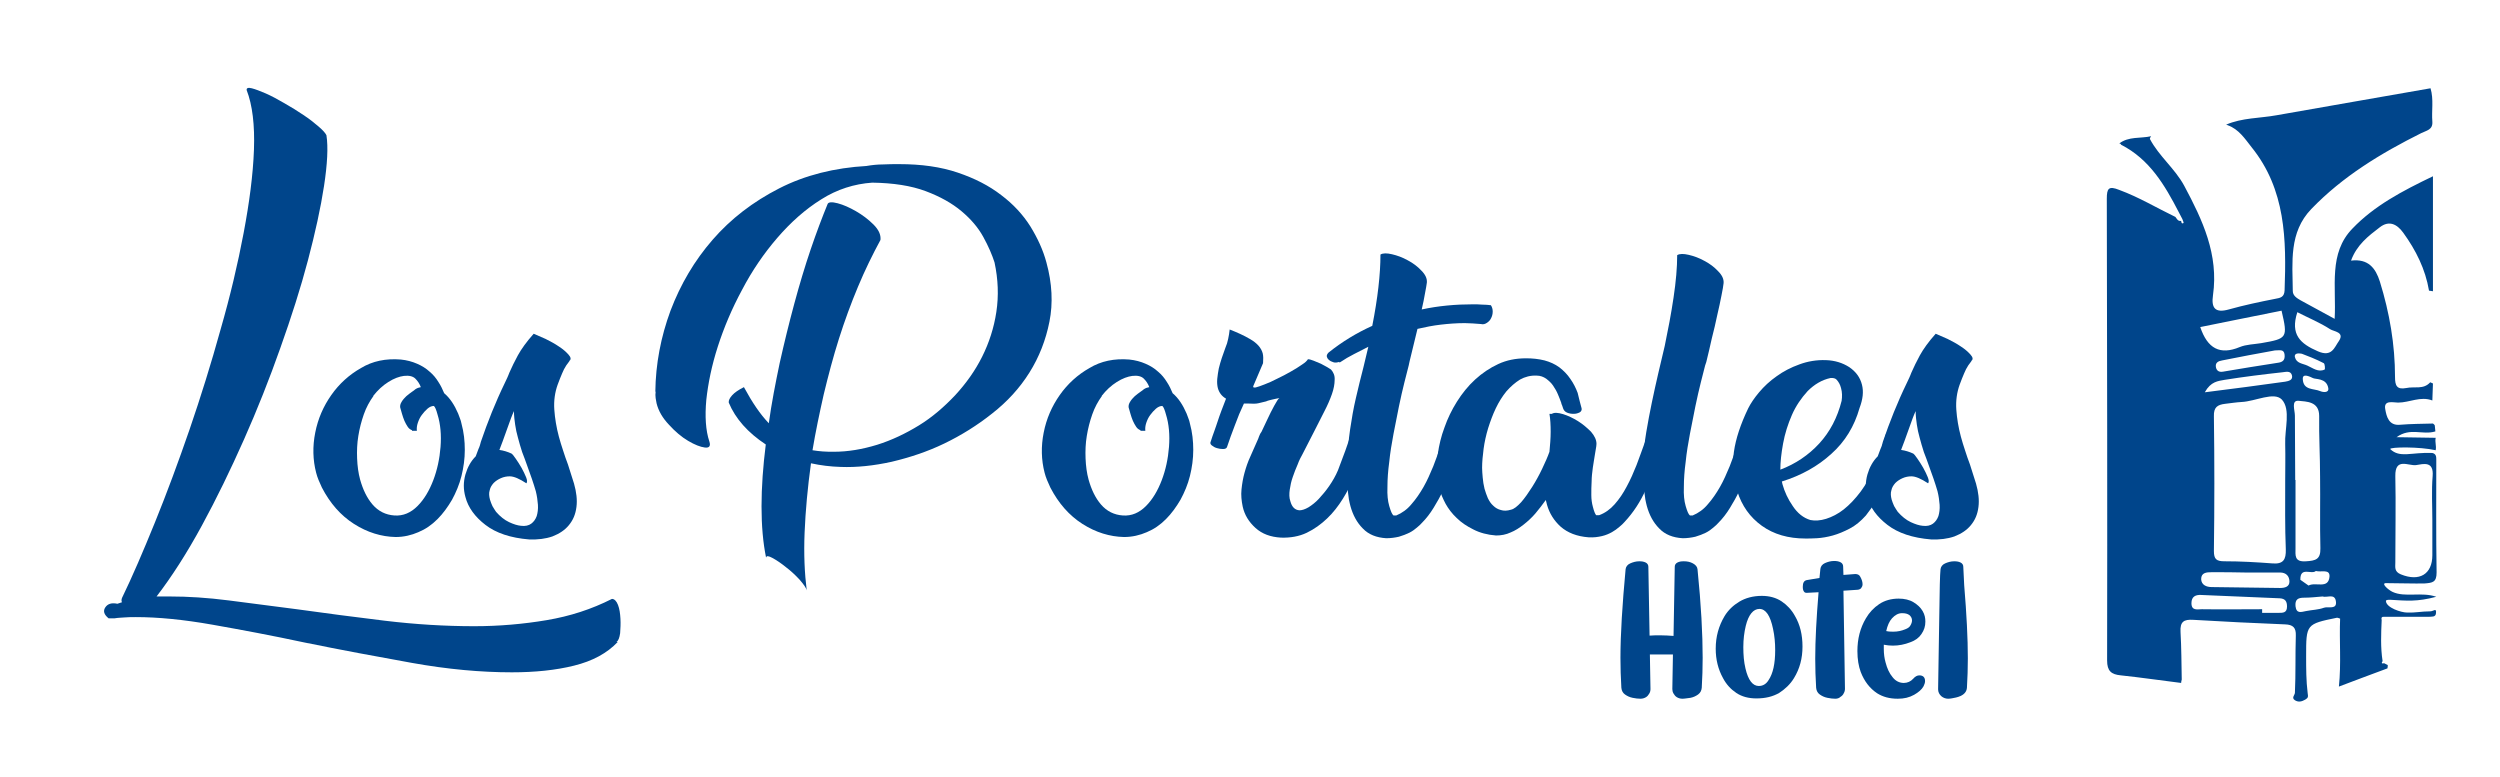 <?xml version="1.0" encoding="utf-8"?>
<!-- Generator: Adobe Illustrator 27.0.0, SVG Export Plug-In . SVG Version: 6.00 Build 0)  -->
<svg version="1.1" id="Capa_1" xmlns="http://www.w3.org/2000/svg" xmlns:xlink="http://www.w3.org/1999/xlink" x="0px" y="0px"
	 viewBox="0 0 824 256" style="enable-background:new 0 0 824 256;" xml:space="preserve">
<style type="text/css">
	.st0{fill:#00458B;}
</style>
<path class="st0" d="M563,98.1c0,0-0.1,0-0.1,0.1c0,0,0,0.1-0.1,0.1C562.9,98.2,563,98.1,563,98.1C563,98.1,563,98.1,563,98.1z"/>
<path class="st0" d="M563,98.1c0,0-0.1,0.1-0.1,0.1c0,0,0,0,0,0C562.9,98.2,563,98.1,563,98.1z"/>
<path class="st0" d="M563,98.1C563,98.1,563,98.1,563,98.1C563,98.1,563,98.1,563,98.1C563,98.1,563,98.1,563,98.1z"/>
<g>
	<path class="st0" d="M35.8,203.8c-1.5-1.2-1.9-2.4-1.1-3.6c0.8-1.2,2.1-1.6,4-1.2l1.5-0.5c-0.2-0.4-0.2-0.8,0-1.4
		c3.4-7,7-15.4,10.9-25c3.9-9.6,7.7-19.9,11.4-30.6c3.7-10.8,7.1-21.7,10.2-32.9c3.2-11.1,5.7-21.7,7.6-31.8
		c1.9-10.1,3.1-19.2,3.4-27.4c0.3-8.2-0.5-14.8-2.4-19.7c-0.1-0.7,0.5-0.9,1.7-0.6c1.2,0.3,2.7,0.9,4.6,1.7c1.8,0.8,3.9,1.9,6.1,3.2
		c2.3,1.3,4.4,2.6,6.3,3.9c2,1.3,3.6,2.6,5,3.8s2.3,2.2,2.6,2.9c0.6,3.9,0.3,9.5-0.8,16.7c-1.1,7.2-2.9,15.4-5.3,24.5
		c-2.4,9.1-5.5,18.8-9.1,28.9c-3.6,10.2-7.6,20.3-12,30.2c-4.4,9.9-9,19.4-13.9,28.4c-4.9,9-9.9,16.8-14.9,23.3h4.5
		c5.8,0,12.3,0.4,19.3,1.3c7,0.9,14.5,1.9,22.4,2.9c9.4,1.3,19.1,2.6,29.1,3.8c10,1.2,19.8,1.8,29.4,1.8c8.2,0,16.2-0.7,23.9-2
		c7.7-1.3,14.8-3.6,21.5-7c0.8,0,1.5,0.7,2,2c0.5,1.3,0.7,2.8,0.8,4.5c0.1,1.7,0,3.3-0.1,4.8c-0.2,1.5-0.6,2.5-1.2,2.9h0.4
		c-3.5,3.7-8.3,6.3-14.4,7.8c-6,1.5-12.9,2.2-20.5,2.2c-10.2,0-21.2-1-32.9-3.1c-11.7-2.1-23.5-4.3-35.3-6.7
		c-10.7-2.3-20.9-4.2-30.5-5.9c-9.6-1.7-18-2.5-25.2-2.5c-1.3,0-2.5,0-3.6,0.1c-1.1,0.1-2.3,0.1-3.4,0.3H35.8z"/>
	<path class="st0" d="M132.1,118.5c2,0.2,3.8,0.7,5.4,1.4c1.6,0.7,2.9,1.5,4.1,2.6c1.2,1,2.1,2.1,2.9,3.4c0.8,1.2,1.4,2.5,1.9,3.7
		c1.9,1.6,3.4,3.9,4.6,6.7c0.2,0.5,0.4,1.1,0.6,1.6c0.2,0.5,0.4,1.1,0.5,1.7c0.8,2.9,1.1,5.8,1.1,8.7c0,2.9-0.4,5.8-1.1,8.6
		c-0.7,2.8-1.8,5.4-3.1,7.8c-1.4,2.4-3,4.6-4.8,6.4c-1.9,1.9-3.9,3.3-6.3,4.3c-2.3,1-4.8,1.6-7.5,1.6c-4.7-0.1-9.3-1.5-13.7-4.3
		c-4.4-2.8-7.9-6.8-10.6-12c-0.8-1.7-1.5-3.3-1.9-4.9c-1.1-4.2-1.2-8.7-0.3-13.2c0.9-4.6,2.7-8.7,5.3-12.4c2.6-3.7,5.9-6.7,9.8-8.9
		C122.8,119,127.2,118.1,132.1,118.5z M135.8,141.8c-0.5-0.2-1-0.5-1.4-1.1c-0.4-0.6-0.8-1.3-1.1-2c-0.3-0.8-0.6-1.5-0.8-2.3
		c-0.2-0.8-0.4-1.5-0.6-2.1c-0.1-0.6,0.1-1.3,0.5-1.9c0.4-0.7,1-1.3,1.5-1.8c0.6-0.5,1.2-1,1.8-1.4c0.6-0.4,1-0.7,1.2-0.9
		c0.6-0.4,1.2-0.6,1.8-0.7c-0.4-1.1-1-2-1.8-2.8c-0.8-0.8-2.1-1.1-3.8-0.9c-1.5,0.2-3.2,0.8-5.1,2c-1.9,1.2-3.5,2.7-5,4.6h0.1
		c-1.3,1.8-2.4,3.8-3.2,6.1c-0.8,2.3-1.4,4.6-1.8,7.1c-0.4,2.4-0.5,4.9-0.4,7.4c0.1,2.5,0.4,4.8,1,7c0.9,3.2,2.2,6,4.1,8.2
		c1.9,2.2,4.3,3.4,7.2,3.6c2.9,0.2,5.4-0.9,7.6-3.1c2.2-2.2,3.9-5.1,5.2-8.5c1.3-3.4,2.1-7.1,2.4-11c0.3-3.9,0-7.5-1-10.7
		c-0.4-1.5-0.8-2.5-1.2-2.8c-0.7,0-1.4,0.3-2.1,0.9c-0.7,0.6-1.3,1.3-1.9,2.1c-0.6,0.8-1,1.7-1.3,2.6c-0.3,0.9-0.4,1.8-0.3,2.6
		H135.8z"/>
	<path class="st0" d="M153.4,163.8c-0.7-2.5-0.7-4.9,0-7.4c0.7-2.4,1.8-4.4,3.4-6c0.3-0.8,0.6-1.6,0.9-2.4c0.4-0.8,0.6-1.6,0.8-2.4
		c1.1-3.2,2.3-6.5,3.6-9.7c1.3-3.2,2.7-6.4,4.3-9.7c0.3-0.6,0.6-1.2,0.8-1.7c0.2-0.5,0.5-1.1,0.7-1.7c0.8-1.8,1.7-3.7,2.8-5.7
		c1.1-2,2.8-4.4,5.2-7.1c1,0.4,2.3,1,3.9,1.7c1.6,0.8,3.1,1.6,4.4,2.5c1.4,0.9,2.4,1.8,3.2,2.7c0.8,0.9,0.9,1.6,0.2,2.1h0.1
		c-0.8,1-1.4,1.9-1.8,2.7c-0.4,0.8-0.8,1.8-1.3,3l-0.8,2.1c-0.9,2.5-1.3,5.3-1.1,8.2c0.2,2.9,0.7,5.9,1.5,8.9
		c0.4,1.5,0.9,3.1,1.4,4.6c0.5,1.5,1,3.1,1.6,4.6l2,6.3c0.8,2.8,1.1,5.4,0.8,7.7c-0.3,2.4-1.1,4.3-2.5,6c-1.3,1.6-3.1,2.8-5.4,3.7
		c-2.3,0.8-4.8,1.1-7.7,1c-6.1-0.5-10.9-2.1-14.4-4.8C156.6,170.4,154.3,167.3,153.4,163.8z M170.7,144.2c-0.4-1.4-0.7-2.8-0.9-4.2
		c-0.2-1.4-0.4-2.9-0.4-4.5c-0.7,1.5-1.3,3.2-1.9,4.9c-0.6,1.7-1.2,3.4-1.8,5l-1.1,2.9c1.4,0.2,2.7,0.6,4,1.2
		c0.3,0.2,0.8,0.8,1.4,1.7c0.6,0.9,1.3,1.9,1.9,3c0.6,1.1,1.1,2.1,1.5,3.1c0.4,1,0.4,1.6,0.1,2c-2.3-1.5-4.1-2.3-5.5-2.3
		c-1,0-2,0.2-2.9,0.6c-0.9,0.4-1.7,0.9-2.4,1.6c-0.6,0.7-1.1,1.4-1.3,2.4c-0.3,0.9-0.2,2,0.1,3.1c0.2,0.7,0.5,1.4,0.8,2.1
		c0.4,0.7,0.8,1.3,1.2,1.9c1.3,1.5,2.8,2.7,4.3,3.4c1.5,0.7,2.8,1.1,3.9,1.2c1.4,0.2,2.6-0.1,3.4-0.7c0.8-0.6,1.4-1.4,1.8-2.5
		c0.3-1,0.5-2.3,0.4-3.7c-0.1-1.4-0.3-2.9-0.7-4.5c-0.4-1.3-0.8-2.7-1.3-4.1c-0.5-1.4-1-2.8-1.5-4.2c-0.5-1.5-1.1-3-1.7-4.6
		C171.6,147.4,171.1,145.8,170.7,144.2z"/>
	<path class="st0" d="M272.8,67.2c0.3-0.6,1.4-0.7,3.3-0.2c1.9,0.5,3.9,1.4,6,2.6c2.1,1.2,4.1,2.7,5.8,4.4c1.7,1.7,2.5,3.4,2.3,5.1
		c-2.6,4.8-5.1,9.9-7.4,15.4c-2.3,5.5-4.4,11.2-6.3,17.2c-1.9,6-3.5,12.1-5,18.3c-1.4,6.2-2.7,12.4-3.7,18.4
		c1.1,0.2,2.3,0.3,3.4,0.4c1.2,0.1,2.4,0.1,3.6,0.1c4.7,0,9.4-0.8,14.3-2.3c4.8-1.5,9.4-3.7,13.8-6.4c4.4-2.7,8.3-6.1,11.9-9.9
		c3.6-3.9,6.6-8.1,8.9-12.7c2.3-4.6,3.9-9.5,4.7-14.8c0.8-5.3,0.6-10.7-0.6-16.3c-0.8-2.5-2-5.3-3.7-8.4c-1.7-3.1-4.1-5.9-7.2-8.5
		c-3.1-2.6-7-4.8-11.8-6.6c-4.8-1.8-10.7-2.7-17.6-2.8c-5.9,0.4-11.6,2.2-16.8,5.5c-5.3,3.3-10.1,7.6-14.5,12.7
		c-4.4,5.1-8.3,10.8-11.6,17.1c-3.4,6.3-6,12.5-8,18.7c-2,6.2-3.2,12.1-3.8,17.6c-0.5,5.5-0.2,10.1,1,13.7c0.5,1.5,0,2.2-1.5,2
		c-1.5-0.2-3.3-0.9-5.5-2.2c-2.2-1.3-4.3-3.1-6.3-5.3c-2.1-2.2-3.5-4.6-4.1-7.1c-0.1-0.5-0.2-1-0.3-1.7c-0.1-0.7-0.1-1.4,0-2.1h-0.1
		c0.1-9.1,1.8-18,5-26.7c3.3-8.7,7.9-16.5,13.9-23.4c6-6.9,13.3-12.5,21.9-16.9c8.6-4.4,18.3-6.8,28.9-7.4h-0.1
		c1.8-0.3,3.6-0.5,5.4-0.5c1.8-0.1,3.6-0.1,5.4-0.1c7.3,0,13.7,0.9,19.3,2.8c5.6,1.9,10.3,4.3,14.3,7.4c4,3,7.2,6.5,9.6,10.3
		c2.4,3.9,4.2,7.8,5.3,11.9c1.9,6.9,2.2,13.5,1,19.5c-1.2,6.1-3.4,11.7-6.6,16.8s-7.3,9.6-12.3,13.5c-4.9,3.9-10.2,7.2-15.8,9.9
		c-5.6,2.7-11.4,4.6-17.3,6c-5.9,1.3-11.5,1.9-16.8,1.7c-3.4-0.1-6.6-0.5-9.8-1.2c-1.1,8-1.8,15.6-2.1,22.8
		c-0.3,7.2,0,13.5,0.7,19.1c-0.2-0.9-1.1-2.1-2.4-3.6c-1.4-1.5-2.9-2.9-4.5-4.1c-1.6-1.3-3.1-2.3-4.4-3c-1.3-0.7-2-0.8-2.1-0.1
		c-1-4.9-1.5-10.5-1.5-16.9c0-6.4,0.5-13.2,1.4-20.4c-5.9-3.9-10-8.5-12.2-13.8c-0.1-0.7,0.3-1.5,1.1-2.4c0.8-0.9,2.1-1.8,3.9-2.7
		c2.7,5,5.4,9,8.2,11.9c0.9-6.6,2.2-13.2,3.6-19.9c1.5-6.7,3.1-13.2,4.8-19.5c1.7-6.3,3.5-12.3,5.4-17.9
		C269.1,76.6,271,71.6,272.8,67.2z"/>
	<path class="st0" d="M372.2,118.5c2,0.2,3.8,0.7,5.4,1.4c1.6,0.7,2.9,1.5,4.1,2.6c1.2,1,2.1,2.1,2.9,3.4c0.8,1.2,1.4,2.5,1.9,3.7
		c1.9,1.6,3.4,3.9,4.6,6.7c0.2,0.5,0.4,1.1,0.6,1.6c0.2,0.5,0.4,1.1,0.5,1.7c0.8,2.9,1.1,5.8,1.1,8.7c0,2.9-0.4,5.8-1.1,8.6
		c-0.7,2.8-1.8,5.4-3.1,7.8c-1.4,2.4-3,4.6-4.8,6.4c-1.9,1.9-3.9,3.3-6.3,4.3c-2.3,1-4.8,1.6-7.5,1.6c-4.7-0.1-9.3-1.5-13.7-4.3
		c-4.4-2.8-7.9-6.8-10.6-12c-0.8-1.7-1.5-3.3-1.9-4.9c-1.1-4.2-1.2-8.7-0.3-13.2c0.9-4.6,2.7-8.7,5.3-12.4c2.6-3.7,5.9-6.7,9.8-8.9
		C362.9,119,367.3,118.1,372.2,118.5z M375.9,141.8c-0.5-0.2-1-0.5-1.4-1.1c-0.4-0.6-0.8-1.3-1.1-2c-0.3-0.8-0.6-1.5-0.8-2.3
		c-0.2-0.8-0.4-1.5-0.6-2.1c-0.1-0.6,0.1-1.3,0.5-1.9c0.4-0.7,1-1.3,1.5-1.8c0.6-0.5,1.2-1,1.8-1.4c0.6-0.4,1-0.7,1.2-0.9
		c0.6-0.4,1.2-0.6,1.8-0.7c-0.4-1.1-1-2-1.8-2.8c-0.8-0.8-2.1-1.1-3.8-0.9c-1.5,0.2-3.2,0.8-5.1,2c-1.9,1.2-3.5,2.7-5,4.6h0.1
		c-1.3,1.8-2.4,3.8-3.2,6.1c-0.8,2.3-1.4,4.6-1.8,7.1c-0.4,2.4-0.5,4.9-0.4,7.4c0.1,2.5,0.4,4.8,1,7c0.9,3.2,2.2,6,4.1,8.2
		c1.9,2.2,4.3,3.4,7.2,3.6c2.9,0.2,5.4-0.9,7.6-3.1c2.2-2.2,3.9-5.1,5.2-8.5c1.3-3.4,2.1-7.1,2.4-11c0.3-3.9,0-7.5-1-10.7
		c-0.4-1.5-0.8-2.5-1.2-2.8c-0.7,0-1.4,0.3-2.1,0.9c-0.7,0.6-1.3,1.3-1.9,2.1c-0.6,0.8-1,1.7-1.3,2.6c-0.3,0.9-0.4,1.8-0.3,2.6
		H375.9z"/>
	<path class="st0" d="M446.3,157.3c-1,2.3-2.2,4.7-3.7,7.1c-1.5,2.4-3.2,4.6-5.2,6.5c-2,1.9-4.2,3.5-6.7,4.7
		c-2.5,1.2-5.4,1.7-8.5,1.6c-3.4-0.2-6.2-1.2-8.4-3.2c-2.2-2-3.6-4.3-4.2-7c-0.4-1.9-0.6-3.8-0.4-5.7c0.2-1.9,0.5-3.7,1-5.5
		c0.5-1.8,1.1-3.6,1.9-5.3c0.8-1.7,1.5-3.5,2.3-5.2c0.2-0.4,0.4-0.9,0.6-1.5c0.2-0.6,0.5-1.1,0.8-1.5l1.7-3.6c0.9-1.9,1.7-3.6,2.5-5
		c0.8-1.4,1.3-2.3,1.7-2.5c-0.9,0.2-1.7,0.3-2.4,0.5c-0.7,0.2-1.4,0.3-2,0.6c-0.8,0.2-1.6,0.4-2.5,0.6c-0.8,0.2-2,0.2-3.5,0.1H410
		c-1.1,2.3-2.1,4.7-3,7.2c-1,2.5-1.8,4.9-2.6,7.2c-0.2,0.4-0.6,0.6-1.3,0.6c-0.7,0-1.3-0.1-2-0.3c-0.7-0.2-1.2-0.5-1.7-0.9
		c-0.5-0.4-0.6-0.8-0.3-1.4c0.3-1,0.7-2.1,1.1-3.2c0.4-1.2,0.8-2.2,1.1-3.2c0.4-1.2,0.8-2.4,1.3-3.7c0.5-1.3,1-2.6,1.5-3.9
		c-1.4-0.8-2.3-2-2.7-3.5c-0.2-0.8-0.3-1.8-0.2-3c0.1-1.1,0.3-2.3,0.5-3.4c0.3-1.2,0.6-2.3,1-3.5c0.4-1.2,0.8-2.3,1.2-3.4
		c0.4-0.9,0.7-1.9,0.9-2.9c0.2-1,0.4-2,0.5-3.1c2.3,0.9,4.6,1.9,6.8,3.2c2.2,1.3,3.6,2.8,4.1,4.7c0.2,0.9,0.2,1.9,0.1,3.2l-3.2,7.5
		c-0.2,0.5,0.1,0.6,0.8,0.5c0.7-0.2,1.7-0.5,2.9-1c1.3-0.5,2.7-1.1,4.2-1.9c1.5-0.7,3-1.5,4.4-2.3c1.4-0.8,2.6-1.5,3.7-2.3
		c1.1-0.7,1.7-1.3,2-1.8c0.5,0,1.1,0.2,1.9,0.5c0.8,0.3,1.6,0.7,2.4,1c0.8,0.4,1.5,0.8,2.2,1.2c0.6,0.4,1,0.6,1.1,0.7
		c0.8,0.9,1.3,2,1.2,3.4c0,1.4-0.3,3-0.9,4.7c-0.6,1.7-1.4,3.6-2.5,5.7c-1,2-2.1,4.2-3.2,6.3c-0.7,1.3-1.3,2.6-2,3.9
		c-0.7,1.3-1.3,2.6-2,3.9c-0.5,0.9-1.1,2-1.6,3.4c-0.6,1.3-1.1,2.7-1.6,4.1c-0.5,1.4-0.8,2.8-1,4.2s-0.2,2.7,0.2,3.8
		c0.5,1.9,1.5,2.9,3,3c0.8,0,1.8-0.3,3-1c1.1-0.7,2.3-1.6,3.4-2.8c1.1-1.2,2.3-2.6,3.4-4.2c1.1-1.6,2.1-3.3,2.9-5.2
		c0.8-2.1,1.6-4.2,2.4-6.4c0.8-2.2,1.4-4,1.8-5.5c0.2-0.4,0.6-0.6,1.3-0.6c0.6,0,1.3,0.1,2,0.3c0.7,0.2,1.3,0.5,1.8,0.9
		c0.5,0.4,0.7,0.9,0.5,1.4c-0.3,0.9-0.6,1.7-0.9,2.6c-0.3,0.9-0.6,1.8-0.9,2.6c-0.4,1.2-0.7,2.4-1.1,3.6
		C447.3,155.1,446.8,156.2,446.3,157.3z"/>
	<path class="st0" d="M441.3,119.3c-0.6,0.2-1.2,0.3-1.8,0.1c-0.6-0.2-1.1-0.4-1.5-0.8c-0.4-0.3-0.6-0.7-0.7-1.2
		c0-0.4,0.2-0.8,0.6-1.2c4.5-3.6,9.3-6.5,14.4-8.8c1.8-9.1,2.7-17,2.7-23.5c0.8-0.5,2.1-0.5,3.8-0.1c1.7,0.4,3.4,1,5.2,2
		c1.7,0.9,3.2,2,4.5,3.4c1.3,1.3,1.9,2.6,1.8,3.9c-0.1,0.8-0.3,2-0.6,3.5c-0.3,1.6-0.6,3.4-1.1,5.4c5.5-1.2,11.2-1.7,17-1.7
		c0.8,0,1.7,0,2.9,0.1c1.1,0,2.1,0.1,2.9,0.2c0.4,0.6,0.6,1.3,0.6,2.1c0,0.8-0.2,1.5-0.5,2.1c-0.3,0.7-0.8,1.2-1.4,1.6
		c-0.6,0.4-1.2,0.6-2,0.4c-0.9-0.1-1.9-0.1-2.7-0.2c-0.9,0-1.7-0.1-2.6-0.1c-2.7,0-5.3,0.2-7.9,0.5c-2.6,0.3-5.1,0.8-7.7,1.4
		l-2.6,10.7l-0.3,1.4c-0.3,1.3-0.8,3.2-1.4,5.5c-0.6,2.4-1.2,5-1.8,7.9c-0.6,2.9-1.2,5.9-1.8,9.1c-0.6,3.2-1.1,6.2-1.4,9.2
		c-0.4,3-0.6,5.7-0.6,8.3c-0.1,2.6,0.1,4.6,0.6,6.3c0.5,1.7,0.9,2.7,1.4,3.1h0.9c1.9-0.8,3.6-2,5-3.7c1.5-1.7,2.8-3.6,4-5.7
		c1.2-2.1,2.2-4.4,3.2-6.8c0.9-2.4,1.8-4.7,2.5-7h-0.1c0.2-0.6,0.4-1.2,0.7-1.8c0.2-0.6,0.5-1.2,0.7-1.8c0.1-0.4,0.5-0.6,1.2-0.6
		c0.6,0,1.3,0.1,2,0.3c0.7,0.2,1.3,0.5,1.8,0.9c0.5,0.4,0.7,0.9,0.6,1.4l-1.6,4.8c-0.7,1.9-1.4,3.8-2.1,5.8c-0.7,2-1.6,4-2.5,6
		c-0.9,2-2,3.9-3.1,5.7c-1.1,1.8-2.4,3.5-3.8,4.9c-0.4,0.5-1,1-1.7,1.6c-0.7,0.6-1.5,1.2-2.5,1.7c-1,0.5-2.1,0.9-3.4,1.3
		c-1.3,0.3-2.7,0.5-4.2,0.5c-3.2-0.2-5.8-1.2-7.7-3.2c-2-2-3.3-4.5-4.1-7.4c-0.2-0.6-0.3-1.4-0.5-2.2c-0.1-0.8-0.2-1.6-0.3-2.3
		c-0.4-3.5-0.5-7-0.3-10.4c0.2-3.5,0.5-6.9,1-10.4c0.5-3.4,1.1-6.9,1.9-10.3c0.8-3.4,1.6-6.8,2.5-10.2l1.6-6.7
		c-1.6,0.8-3.1,1.6-4.7,2.4c-1.6,0.8-3.1,1.7-4.6,2.7H441.3z"/>
	<path class="st0" d="M521.3,134.6c0.1,0.5-0.1,1-0.6,1.3c-0.6,0.3-1.2,0.5-2,0.5c-0.8,0-1.5-0.1-2.2-0.4c-0.7-0.3-1.1-0.8-1.3-1.4
		c-0.1-0.3-0.2-0.6-0.3-0.9c-0.1-0.3-0.3-0.6-0.3-0.9c-0.3-0.9-0.7-1.8-1.1-2.8c-0.4-1-1-2-1.6-2.9c-0.6-0.9-1.4-1.6-2.3-2.3
		c-0.9-0.6-1.9-1-3.1-1c-2-0.1-3.9,0.4-5.5,1.3c-1.6,1-3.1,2.3-4.5,3.9c-1.3,1.6-2.5,3.5-3.5,5.6c-1,2.1-1.8,4.3-2.5,6.5
		c-0.7,2.3-1.2,4.6-1.5,6.8c-0.3,2.3-0.5,4.4-0.5,6.3c0,0.9,0.1,2,0.2,3.2c0.1,1.2,0.3,2.5,0.6,3.7c0.3,1.1,0.7,2.1,1.1,3.1
		c0.5,1,1,1.8,1.8,2.5c0.7,0.7,1.6,1.2,2.5,1.4c0.9,0.3,2,0.3,3.3-0.1c1-0.2,2.1-1.1,3.4-2.5c1.2-1.4,2.4-3.1,3.6-5
		c1.2-1.9,2.3-3.9,3.3-6c1-2.1,1.8-3.9,2.4-5.6c0.2-2.2,0.4-4.4,0.4-6.6c0-2.2-0.1-4.1-0.4-5.9h0.8c0.8-0.5,2-0.4,3.7,0.1
		c1.6,0.5,3.3,1.3,4.9,2.3c1.6,1,3,2.2,4.3,3.5c1.2,1.4,1.8,2.7,1.8,4c0,0.5-0.1,1-0.2,1.6c-0.1,0.6-0.2,1.2-0.3,1.8
		c-0.2,1.4-0.5,2.9-0.7,4.4c-0.2,1.5-0.4,3.1-0.4,4.6c-0.1,1.5-0.1,3-0.1,4.5c0,1.4,0.2,2.7,0.5,3.8c0.4,1.6,0.8,2.5,1.1,2.8h1
		c1.9-0.7,3.6-1.9,5.1-3.6c1.5-1.7,2.8-3.6,4-5.9c1.2-2.2,2.2-4.5,3.2-7c0.9-2.5,1.8-4.8,2.6-7.1c0.2-0.5,0.4-1.1,0.6-1.6
		c0.1-0.5,0.3-1,0.5-1.6c0.1-0.4,0.5-0.6,1.2-0.6c0.7,0,1.4,0.1,2.1,0.3c0.7,0.2,1.3,0.5,1.8,0.9c0.5,0.4,0.7,0.9,0.5,1.4
		c-0.3,0.7-0.5,1.4-0.8,2.1c-0.2,0.7-0.5,1.5-0.7,2.3c-1.3,3.9-2.9,7.9-4.7,11.9c-1.8,4-4.1,7.6-7.1,10.8c-0.4,0.5-1,1-1.7,1.6
		c-0.7,0.6-1.5,1.2-2.4,1.7c-0.9,0.5-2,1-3.3,1.3c-1.3,0.3-2.7,0.5-4.4,0.4c-3.9-0.3-6.9-1.5-9.2-3.5c-2.2-2-3.7-4.4-4.5-7.2
		l-0.4-1.6c-1.1,1.5-2.2,3-3.4,4.4c-1.2,1.4-2.5,2.6-3.9,3.7c-1.4,1.1-2.8,2-4.3,2.6c-1.5,0.7-3.1,1-4.8,1c-2.8-0.2-5.4-0.9-7.5-2
		c-2.2-1.1-4-2.3-5.5-3.8c-1.5-1.4-2.7-3-3.6-4.6c-0.9-1.7-1.6-3.3-2-4.8c-0.2-0.6-0.3-1.2-0.4-1.9c-0.1-0.6-0.2-1.2-0.3-1.6
		c-0.4-2.5-0.3-5.2,0.1-8.1c0.4-2.9,1.1-5.9,2.2-8.8c1-2.9,2.4-5.8,4.1-8.5c1.7-2.7,3.7-5.2,6-7.3c2.3-2.1,4.8-3.8,7.6-5.1
		c2.8-1.3,5.8-1.9,9.2-1.9c2.1,0,4.1,0.2,6.1,0.7c1.8,0.5,3.4,1.2,4.9,2.3c1.4,1.1,2.6,2.3,3.6,3.8c1,1.4,1.8,3,2.4,4.6
		C520.4,131.4,520.9,133,521.3,134.6z"/>
	<path class="st0" d="M562,120.5c-0.3,1.3-0.8,3.2-1.4,5.5c-0.6,2.4-1.2,5-1.8,7.9c-0.6,2.9-1.2,5.9-1.8,9.1
		c-0.6,3.2-1.1,6.2-1.4,9.2c-0.4,3-0.6,5.7-0.6,8.3c-0.1,2.6,0.1,4.6,0.6,6.3c0.5,1.7,0.9,2.7,1.4,3.1h0.9c1.9-0.8,3.6-2,5-3.7
		c1.5-1.7,2.8-3.6,4-5.7c1.2-2.1,2.2-4.4,3.2-6.8c0.9-2.4,1.8-4.7,2.5-7h-0.1c0.2-0.6,0.4-1.2,0.7-1.8c0.2-0.6,0.5-1.2,0.7-1.8
		c0.1-0.4,0.5-0.6,1.2-0.6c0.6,0,1.3,0.1,2,0.3c0.7,0.2,1.3,0.5,1.8,0.9c0.5,0.4,0.7,0.9,0.6,1.4l-1.6,4.8c-0.7,1.9-1.4,3.8-2.1,5.8
		c-0.7,2-1.6,4-2.5,6c-0.9,2-2,3.9-3.1,5.7c-1.1,1.8-2.4,3.5-3.8,4.9c-0.4,0.5-1,1-1.7,1.6c-0.7,0.6-1.5,1.2-2.5,1.7
		c-1,0.5-2.1,0.9-3.4,1.3c-1.3,0.3-2.7,0.5-4.2,0.5c-3.2-0.2-5.8-1.2-7.7-3.2c-2-2-3.3-4.5-4.1-7.4c-0.2-0.6-0.3-1.4-0.5-2.2
		c-0.1-0.8-0.2-1.6-0.3-2.3c-0.7-6.6-0.5-13.3,0.6-19.8c1.1-6.6,2.5-13.1,4-19.6l2.1-8.9c1.1-5.3,2.1-10.5,2.9-15.9
		c0.8-5.3,1.2-10,1.2-14c0.8-0.5,2.1-0.5,3.8-0.1c1.7,0.4,3.4,1,5.2,2c1.7,0.9,3.2,2,4.5,3.4c1.3,1.3,1.9,2.6,1.8,3.9
		c-0.1,0.9-0.3,2.2-0.7,4.1c-0.4,1.9-0.8,4.1-1.4,6.5c-0.5,2.4-1.1,5-1.8,7.7c-0.6,2.7-1.2,5.3-1.8,7.7L562,120.5z"/>
	<path class="st0" d="M612.9,134.5c-1.7,6-4.8,11.1-9.3,15.1c-4.5,4.1-9.9,7.1-16.3,9.1l0.2,0.9c0.7,2.5,1.8,4.9,3.4,7.2
		c1.6,2.4,3.5,3.9,5.8,4.6c1.5,0.3,3.3,0.2,5.2-0.4c1.9-0.6,3.9-1.6,5.8-3.1c1.9-1.5,3.8-3.5,5.6-5.9c1.8-2.4,3.4-5.4,4.8-8.8
		c0.8-1.8,1.4-3.5,2-5.2c0.5-1.7,1-3.3,1.5-4.9c0.3-0.6,0.8-1,1.5-1.2c0.7-0.2,1.5-0.1,2.2,0.1c0.7,0.2,1.3,0.6,1.7,1.1
		c0.4,0.5,0.5,1.2,0.2,2l-1.2,3.6c-1,3-2.4,6.4-4.1,10.1c-1.7,3.7-4,7.4-6.9,11.1c-1.7,1.9-3.4,3.3-5.3,4.3c-1.9,1-3.8,1.8-5.6,2.3
		c-1.8,0.5-3.6,0.8-5.2,0.9c-1.6,0.1-2.9,0.1-3.8,0.1c-5.7,0-10.5-1.4-14.4-4.2c-3.9-2.8-6.6-6.6-8.1-11.4c-1.3-4.4-1.7-8.8-1.1-13
		c0.6-4.3,2.2-9.1,4.7-14.3c0.8-1.6,2-3.4,3.6-5.3c1.6-1.9,3.5-3.7,5.8-5.3c2.2-1.6,4.7-2.9,7.5-3.9c2.7-1,5.6-1.5,8.7-1.4
		c3,0.1,5.5,0.9,7.7,2.3c2.2,1.5,3.6,3.4,4.2,5.8C614.3,129.1,614,131.6,612.9,134.5z M603.3,124.6c-2.8,0.6-5.3,2.1-7.5,4.3
		c-2.1,2.3-3.9,4.9-5.2,7.9c-1.3,3-2.3,6.1-2.9,9.4s-0.9,6.1-0.9,8.6c5-1.9,9.3-4.8,12.8-8.6c3.5-3.8,6-8.5,7.4-14.1
		c0.2-1.4,0.2-2.8-0.2-4.2c-0.3-1.2-0.8-2-1.4-2.7C605,124.7,604.2,124.5,603.3,124.6z"/>
	<path class="st0" d="M615.5,163.8c-0.7-2.5-0.7-4.9,0-7.4c0.7-2.4,1.8-4.4,3.4-6c0.3-0.8,0.6-1.6,0.9-2.4c0.4-0.8,0.6-1.6,0.8-2.4
		c1.1-3.2,2.3-6.5,3.6-9.7c1.3-3.2,2.7-6.4,4.3-9.7c0.3-0.6,0.6-1.2,0.8-1.7c0.2-0.5,0.5-1.1,0.7-1.7c0.8-1.8,1.7-3.7,2.8-5.7
		c1.1-2,2.8-4.4,5.2-7.1c1,0.4,2.3,1,3.9,1.7c1.6,0.8,3.1,1.6,4.4,2.5c1.4,0.9,2.4,1.8,3.2,2.7c0.8,0.9,0.9,1.6,0.2,2.1h0.1
		c-0.8,1-1.4,1.9-1.8,2.7c-0.4,0.8-0.8,1.8-1.3,3l-0.8,2.1c-0.9,2.5-1.3,5.3-1.1,8.2c0.2,2.9,0.7,5.9,1.5,8.9
		c0.4,1.5,0.9,3.1,1.4,4.6c0.5,1.5,1,3.1,1.6,4.6l2,6.3c0.8,2.8,1.1,5.4,0.8,7.7c-0.3,2.4-1.1,4.3-2.5,6c-1.3,1.6-3.1,2.8-5.4,3.7
		c-2.3,0.8-4.8,1.1-7.7,1c-6.1-0.5-10.9-2.1-14.4-4.8S616.4,167.3,615.5,163.8z M632.7,144.2c-0.4-1.4-0.7-2.8-0.9-4.2
		c-0.2-1.4-0.4-2.9-0.4-4.5c-0.7,1.5-1.3,3.2-1.9,4.9c-0.6,1.7-1.2,3.4-1.8,5l-1.1,2.9c1.4,0.2,2.7,0.6,4,1.2
		c0.3,0.2,0.8,0.8,1.4,1.7c0.6,0.9,1.3,1.9,1.9,3c0.6,1.1,1.1,2.1,1.5,3.1c0.4,1,0.4,1.6,0.1,2c-2.3-1.5-4.1-2.3-5.5-2.3
		c-1,0-2,0.2-2.9,0.6c-0.9,0.4-1.7,0.9-2.4,1.6c-0.6,0.7-1.1,1.4-1.3,2.4c-0.3,0.9-0.2,2,0.1,3.1c0.2,0.7,0.5,1.4,0.8,2.1
		c0.4,0.7,0.8,1.3,1.2,1.9c1.3,1.5,2.8,2.7,4.3,3.4c1.5,0.7,2.8,1.1,3.9,1.2c1.4,0.2,2.6-0.1,3.4-0.7c0.8-0.6,1.4-1.4,1.8-2.5
		c0.3-1,0.5-2.3,0.4-3.7c-0.1-1.4-0.3-2.9-0.7-4.5c-0.4-1.3-0.8-2.7-1.3-4.1c-0.5-1.4-1-2.8-1.5-4.2c-0.5-1.5-1.1-3-1.7-4.6
		C633.6,147.4,633.1,145.8,632.7,144.2z"/>
</g>
<g>
	<path class="st0" d="M554.5,230.3c-0.7,0-1.3-0.2-1.8-0.5s-0.8-0.7-1.1-1.2s-0.4-1-0.4-1.5l0.2-11.4h-7.6l0.2,11.4
		c0,0.5-0.1,1-0.4,1.5s-0.6,0.9-1.1,1.2c-0.5,0.3-1.1,0.5-1.8,0.5c-0.8,0-1.6-0.1-2.6-0.3c-1-0.2-1.8-0.6-2.5-1.1
		c-0.7-0.5-1.1-1.2-1.2-2.2c-0.2-3.3-0.3-6.7-0.3-9.9c0-7.6,0.6-17.4,1.7-29.2c0.1-0.8,0.6-1.5,1.5-1.9s1.9-0.7,3-0.7
		c0.8,0,1.5,0.1,2.1,0.4c0.6,0.3,0.9,0.8,0.9,1.4l0.4,22.7c1.2-0.1,2.3-0.1,3.5-0.1c1.5,0,2.9,0.1,4.4,0.2l0.4-22.8
		c0-0.6,0.3-1.1,0.9-1.4s1.2-0.4,2.1-0.4c1.1,0,2.1,0.2,3,0.7s1.4,1.1,1.5,1.9c1.2,11.8,1.7,21.5,1.7,29.2c0,3.3-0.1,6.6-0.3,9.9
		c-0.1,0.9-0.4,1.6-1.2,2.2c-0.7,0.5-1.5,0.9-2.5,1.1C556.2,230.1,555.3,230.3,554.5,230.3z"/>
	<path class="st0" d="M578.9,230.2c-2.6,0-4.8-0.6-6.6-1.8c-1.8-1.2-3.3-2.8-4.4-4.9c-1.6-2.9-2.4-6.1-2.4-9.7c0-4,1-7.5,2.9-10.7
		c1.2-2,2.9-3.6,4.9-4.8c2-1.2,4.5-1.9,7.4-1.9c2.5,0,4.7,0.6,6.5,1.8s3.3,2.8,4.4,4.8c1.7,2.9,2.5,6.2,2.5,10.1
		c0,3.9-0.9,7.3-2.8,10.4c-1.2,2-2.9,3.6-4.9,4.9C584.3,229.6,581.9,230.2,578.9,230.2z M579.7,226.1c1.3,0,2.4-0.6,3.2-1.9
		c1.5-2.2,2.2-5.5,2.2-9.9c0-2.4-0.2-4.7-0.7-7c-0.9-4.4-2.4-6.6-4.5-6.6c-2,0-3.6,1.9-4.5,5.6c-0.5,2.1-0.8,4.4-0.8,7
		c0,2.6,0.2,4.9,0.7,7C576.2,224.2,577.7,226.1,579.7,226.1z"/>
	<path class="st0" d="M604.9,230.3c-0.8,0-1.6-0.1-2.6-0.3c-1-0.2-1.8-0.6-2.5-1.1c-0.7-0.5-1.1-1.2-1.2-2.2
		c-0.2-3.2-0.3-6.4-0.3-9.6c0-6.1,0.4-13.4,1.1-21.9l-3.9,0.2c-0.4,0-0.7-0.1-0.9-0.4c-0.3-0.4-0.4-0.9-0.4-1.6c0-1.3,0.4-2,1.3-2.2
		l4.2-0.7l0.3-3c0.1-0.8,0.6-1.5,1.5-1.9s1.9-0.7,3-0.7c0.8,0,1.5,0.1,2.1,0.4s0.9,0.8,0.9,1.4l0.1,2.8l3.9-0.3c0.8,0,1.4,0.3,1.7,1
		c0.5,0.9,0.7,1.7,0.7,2.4c0,0.5-0.2,0.9-0.5,1.3c-0.3,0.3-0.8,0.5-1.3,0.5l-4.5,0.3l0.5,32.3c0,0.5-0.1,1-0.4,1.5
		c-0.2,0.5-0.6,0.9-1.1,1.2C606.2,230.1,605.6,230.3,604.9,230.3z"/>
	<path class="st0" d="M625.5,230.3c-2.7,0-4.9-0.6-6.8-1.8c-2.4-1.6-4.2-3.9-5.4-7c-0.7-1.9-1.1-4.2-1.1-6.9c0-4,0.9-7.6,2.8-10.8
		c1.1-1.9,2.6-3.5,4.4-4.7c1.8-1.2,4-1.8,6.4-1.8c1.9,0,3.6,0.4,4.9,1.2s2.3,1.7,3,2.9s0.9,2.3,0.9,3.5c0,1.5-0.4,2.8-1.3,4.1
		c-0.8,1.2-2,2.1-3.7,2.7c-1.8,0.7-3.7,1.1-5.7,1.1c-1,0-2-0.1-3-0.3v1.4c0,1.6,0.2,3.1,0.6,4.5c0.5,1.9,1.2,3.5,2.3,4.8
		c1,1.3,2.3,1.9,3.7,1.9c1.2,0,2.3-0.5,3.1-1.4c0.6-0.7,1.3-1.1,2-1.1c1.2,0,1.9,0.6,1.9,1.9c0,0.5-0.2,1.1-0.5,1.7
		c-0.6,1.1-1.7,2-3.1,2.8C629.3,229.9,627.6,230.3,625.5,230.3z M624.1,208.2c1.4,0,2.7-0.3,3.9-0.8c0.8-0.3,1.4-0.7,1.7-1.3
		c0.3-0.5,0.5-1.1,0.5-1.6c0-0.7-0.3-1.3-0.9-1.8c-0.6-0.4-1.3-0.6-2.4-0.6c-1.2,0-2.3,0.6-3.3,1.7c-0.9,1-1.5,2.4-1.9,4.2
		C622.6,208.2,623.4,208.2,624.1,208.2z"/>
	<path class="st0" d="M642.1,230.3c-0.8,0-1.6-0.3-2.2-0.8c-0.7-0.6-1.1-1.4-1.1-2.3l0.4-25c0.1-7.9,0.2-12.8,0.4-14.6
		c0.1-0.8,0.6-1.5,1.5-1.9s1.9-0.7,3-0.7c0.8,0,1.5,0.1,2.1,0.4s0.9,0.8,0.9,1.4c0.1,1.9,0.2,3.9,0.3,6.1c0.8,9.6,1.2,17.6,1.2,24.1
		c0,3.2-0.1,6.4-0.3,9.7c-0.1,1.2-0.8,2.1-2.1,2.7c-0.5,0.2-1,0.4-1.5,0.5C643.7,230.1,642.9,230.3,642.1,230.3z"/>
</g>
<path class="st0" d="M802.8,144.3c-0.3,1.5,0.3,2.6,0,4.1c-5.2-1.2-15-1.1-15-0.4c3.2,3.1,6.9,1,13.9,1.3c1.3,0.3,1.3,1.3,1.3,2.3
	c0,12.4-0.1,24.8,0.1,37.1c0,3.2-1.3,3.4-3.9,3.6c-3,0.1-9.2-0.1-12.8-0.1c-1.7,0,0.7,2.2,2.2,2.9c4.1,1.9,9.5-0.1,14.4,1.6
	c-6.4,1.7-9.7,1.3-15,1c-0.5,0-1.6-0.1-1.6,0.4c0.1,2.2,5,3.8,7,3.8c2.8,0.1,4.7-0.4,7.6-0.4c1.1,0,2.1-1.3,1.9,0.6
	c-0.1,1.4-1.4,1.1-2.4,1.2c-4.9,0-9.7,0-14.6,0c-0.9-0.1-1.1,0.3-0.9,1.1c-0.2,4.5-0.4,9,0.3,13.5c-0.5,0.7-0.2,0.9,0.5,0.7
	c0.4,0.2,0.8,0.4,1.2,0.6c0,0.4,0,0.7-0.1,1.1c-5.7,2.1-11.5,4.3-16,6c0.8-7.6,0.1-15.1,0.4-22.4c-0.6-0.2-0.8-0.3-1-0.3
	c-10.2,2.1-10.2,2.1-10.2,12.7c0,4,0,8.1,0.5,12.1c0.2,1.3,0.2,1.6-0.8,2.2c-1.2,0.7-2.3,0.9-3.4,0.2c-1.2-0.8-0.1-1.6,0-2.4
	c0.3-6.3,0.1-12.6,0.3-18.9c0.1-2.6-0.9-3.6-3.5-3.7c-10.1-0.4-20.2-0.9-30.3-1.5c-3.1-0.2-4.4,0.6-4.2,4c0.3,5.2,0.3,10.5,0.4,15.7
	c-0.1,0.4-0.2,0.7-0.2,1.1c-6.6-0.8-13.2-1.8-19.9-2.5c-3.1-0.3-4.5-1.4-4.5-4.9c0.1-50.7,0-101.5-0.1-152.2c0-3.4,0.6-4.3,4.1-2.9
	c6.5,2.4,12.3,5.9,18.5,8.9c0.5,0.6,0.8,1.5,1.9,1.3c0.1,0.5,0.1,1.1,0.8,0.7c0.1,0-0.2-0.8-0.4-1.3c-0.4-0.8-0.8-1.6-1.2-2.3
	c-4.6-8.9-9.6-17.4-19-22.2c-0.1-0.3-0.3-0.4-0.6-0.4c3.1-2.4,7-1.6,10.5-2.4c-0.2,0.3-0.4,0.6-0.4,0.9c3,5.7,8.2,9.7,11.3,15.4
	c6.1,11.4,11.4,22.7,9.5,36.1c-0.6,4.1,0.6,6,5.2,4.7c5-1.4,10.2-2.5,15.3-3.5c1.8-0.3,3-0.6,3.1-2.8c0.6-16.7,0.4-33.2-10.9-47.2
	c-2.2-2.8-4.2-5.9-7.8-7.2c-0.2-0.1-0.4-0.2-0.6-0.2c5.3-2.3,11.1-2.1,16.6-3.1c16.9-3,33.8-5.9,50.8-8.9c1.1,3.7,0.3,7.4,0.6,11
	c0.2,2.7-1.9,2.9-3.7,3.8c-13.2,6.6-25.8,14.2-36.2,25c-7.4,7.7-6.2,17.5-6.1,27c0,1.6,1.4,2.4,2.6,3.1c3.5,1.9,7,3.8,11.2,6.1
	c0.6-10.7-2.1-21.6,5.9-29.8c7.2-7.5,16.3-12.3,26.5-17.2c0,13.1,0,25.5,0,37.9c-0.4-0.1-0.9-0.1-1.3-0.2
	c-1.2-7.1-4.3-13.3-8.5-19.1c-2.1-2.9-4.7-4.1-7.7-1.8c-3.8,2.9-7.6,5.8-9.5,11c5.7-0.7,8.1,2.5,9.5,6.9c3.2,10.3,5,20.8,5,31.5
	c0,2.8,0.6,4.2,3.7,3.6c2.7-0.6,5.7,0.6,7.9-1.9c0.5,0.2,0.5,0.2,0.9,0.4c-0.1,1.9-0.1,3.7-0.2,5.6c-3.9-1.5-7.5,0.7-11.3,0.7
	c-1.6,0-4.9-1-4.2,2.3c0.4,2.2,1.1,5.4,4.9,5c3.6-0.3,7.2-0.3,10.8-0.4c0.3,0.2,0.4,0.3,0.6,0.6l0.2,2c-4.3,1.3-8.2-1.4-12.8,1.9
	 M753.2,158.6c0-4.1,0.1-8.1,0-12.2c-0.2-5,1.9-11.4-1.1-14.7c-2.6-2.7-8.7,0.6-13.3,0.8c-1.8,0.1-3.6,0.4-5.4,0.6
	c-2.5,0.3-3.8,1.1-3.7,4.1c0.2,14.8,0.2,29.6,0,44.4c0,2.7,0.8,3.4,3.5,3.4c5.3,0,10.5,0.3,15.8,0.7c3.6,0.3,4.5-1.3,4.4-4.6
	C753.1,173.7,753.2,166.1,753.2,158.6z M801.7,171.5c0-4.9-0.3-9.7,0.1-14.6c0.4-5-3-4-5.5-3.6c-2.5,0.3-6.9-2.6-6.8,3.6
	c0.2,9.5,0,19,0,28.5c0,1.5-0.4,3,1.8,3.9c6.1,2.5,10.4,0,10.4-6.3C801.7,179.2,801.7,175.3,801.7,171.5z M756.5,158.2
	c0,0,0.1,0,0.1,0c0,7.5,0,15,0,22.4c0,2.4-0.5,4.7,3.5,4.4c3.1-0.2,4.8-0.6,4.7-4.3c-0.2-7.9,0-15.8-0.1-23.6c0-6.7-0.4-13.3-0.3-20
	c0-4.9-4.3-4.7-6.8-5c-2.5-0.2-1.2,3.1-1.2,4.9C756.4,144.1,756.5,151.1,756.5,158.2z M725.2,107.8c2.4,7.1,6.5,9.3,13,6.6
	c2.2-0.9,4.7-0.9,7.1-1.3c8.6-1.5,8.8-1.7,6.7-10.7C743.2,104.2,734.4,105.9,725.2,107.8z M745.6,200.8c0,0.4,0,0.8,0,1.2
	c1.8,0,3.6,0,5.4,0c1.5,0,2.8,0,2.8-2.1c0-1.7-0.6-2.6-2.4-2.7c-8.6-0.3-17.3-0.8-25.9-1.1c-1.8-0.1-3.2,0.5-3.2,2.7
	c0,2.6,2,2,3.4,2C732.3,200.9,739,200.8,745.6,200.8z M740,188.7C740,188.6,740,188.6,740,188.7c-3.7-0.1-7.3-0.1-11-0.1
	c-1.7,0-3.5,0.1-3.5,2.3c0.1,1.9,1.7,2.6,3.5,2.6c7.5,0.1,15,0.2,22.5,0.3c1.6,0,3.1-0.4,3.1-2.1c0-1.8-1.1-3-3.1-3
	C747.7,188.7,743.9,188.7,740,188.7z M757.2,102.9c-2.4,7.4,1,10.4,6.8,12.9c4.6,2,5.4-1.3,6.9-3.4c2-3-1.7-3.1-2.9-3.9
	C764.6,106.3,760.9,104.8,757.2,102.9z M749.8,115.5c-5.5,1-11.5,2.1-17.4,3.3c-1.2,0.2-2.4,0.7-2,2.4c0.3,1.1,1.1,1.5,2.3,1.3
	c6-1,11.9-2,17.9-2.9c1.7-0.2,2.6-0.8,2.4-2.7C752.8,115,751.4,115.5,749.8,115.5z M726.7,129.3c9.5-1.2,18-2.3,26.5-3.5
	c1.1-0.2,2.7-0.5,2.2-2.2c-0.5-1.5-2-1-3.1-0.9c-6.4,0.7-12.8,1.5-19.1,2.5C731.1,125.6,728.7,125.7,726.7,129.3z M765.5,196.6
	c-2.2,0.2-4.2,0.4-6.1,0.4c-2,0-3,0.6-2.8,2.8c0.3,2.6,1.9,1.9,3.5,1.6c2-0.4,4-0.4,5.9-1.1c1.4-0.5,4.4,0.8,3.9-2.2
	C769.5,195.5,766.9,197.1,765.5,196.6z M760.9,193c2.3-1.3,6.5,1.3,6.9-2.9c0.2-2.7-2.7-1.4-4.5-1.9c-1.4,1.3-5.2-1.6-5.1,2.9
	 M762.3,124.6c-2.6-1.3-3.4-0.9-3.3,0.4c0.2,3.7,3.6,3,5.7,3.9c0.9,0.4,3,0.7,2.7-1C766.8,124.5,763.1,125.1,762.3,124.6z
	 M758.7,116.6c-2-0.4-2.5,0.3-2.3,1.1c0.5,2.1,2.6,2.1,4.1,2.8c1.8,0.8,3.6,2.3,5.7,1.3c0.2-0.1,0.1-1.9-0.3-2.1
	C763.4,118.4,760.6,117.3,758.7,116.6z"/>
</svg>
